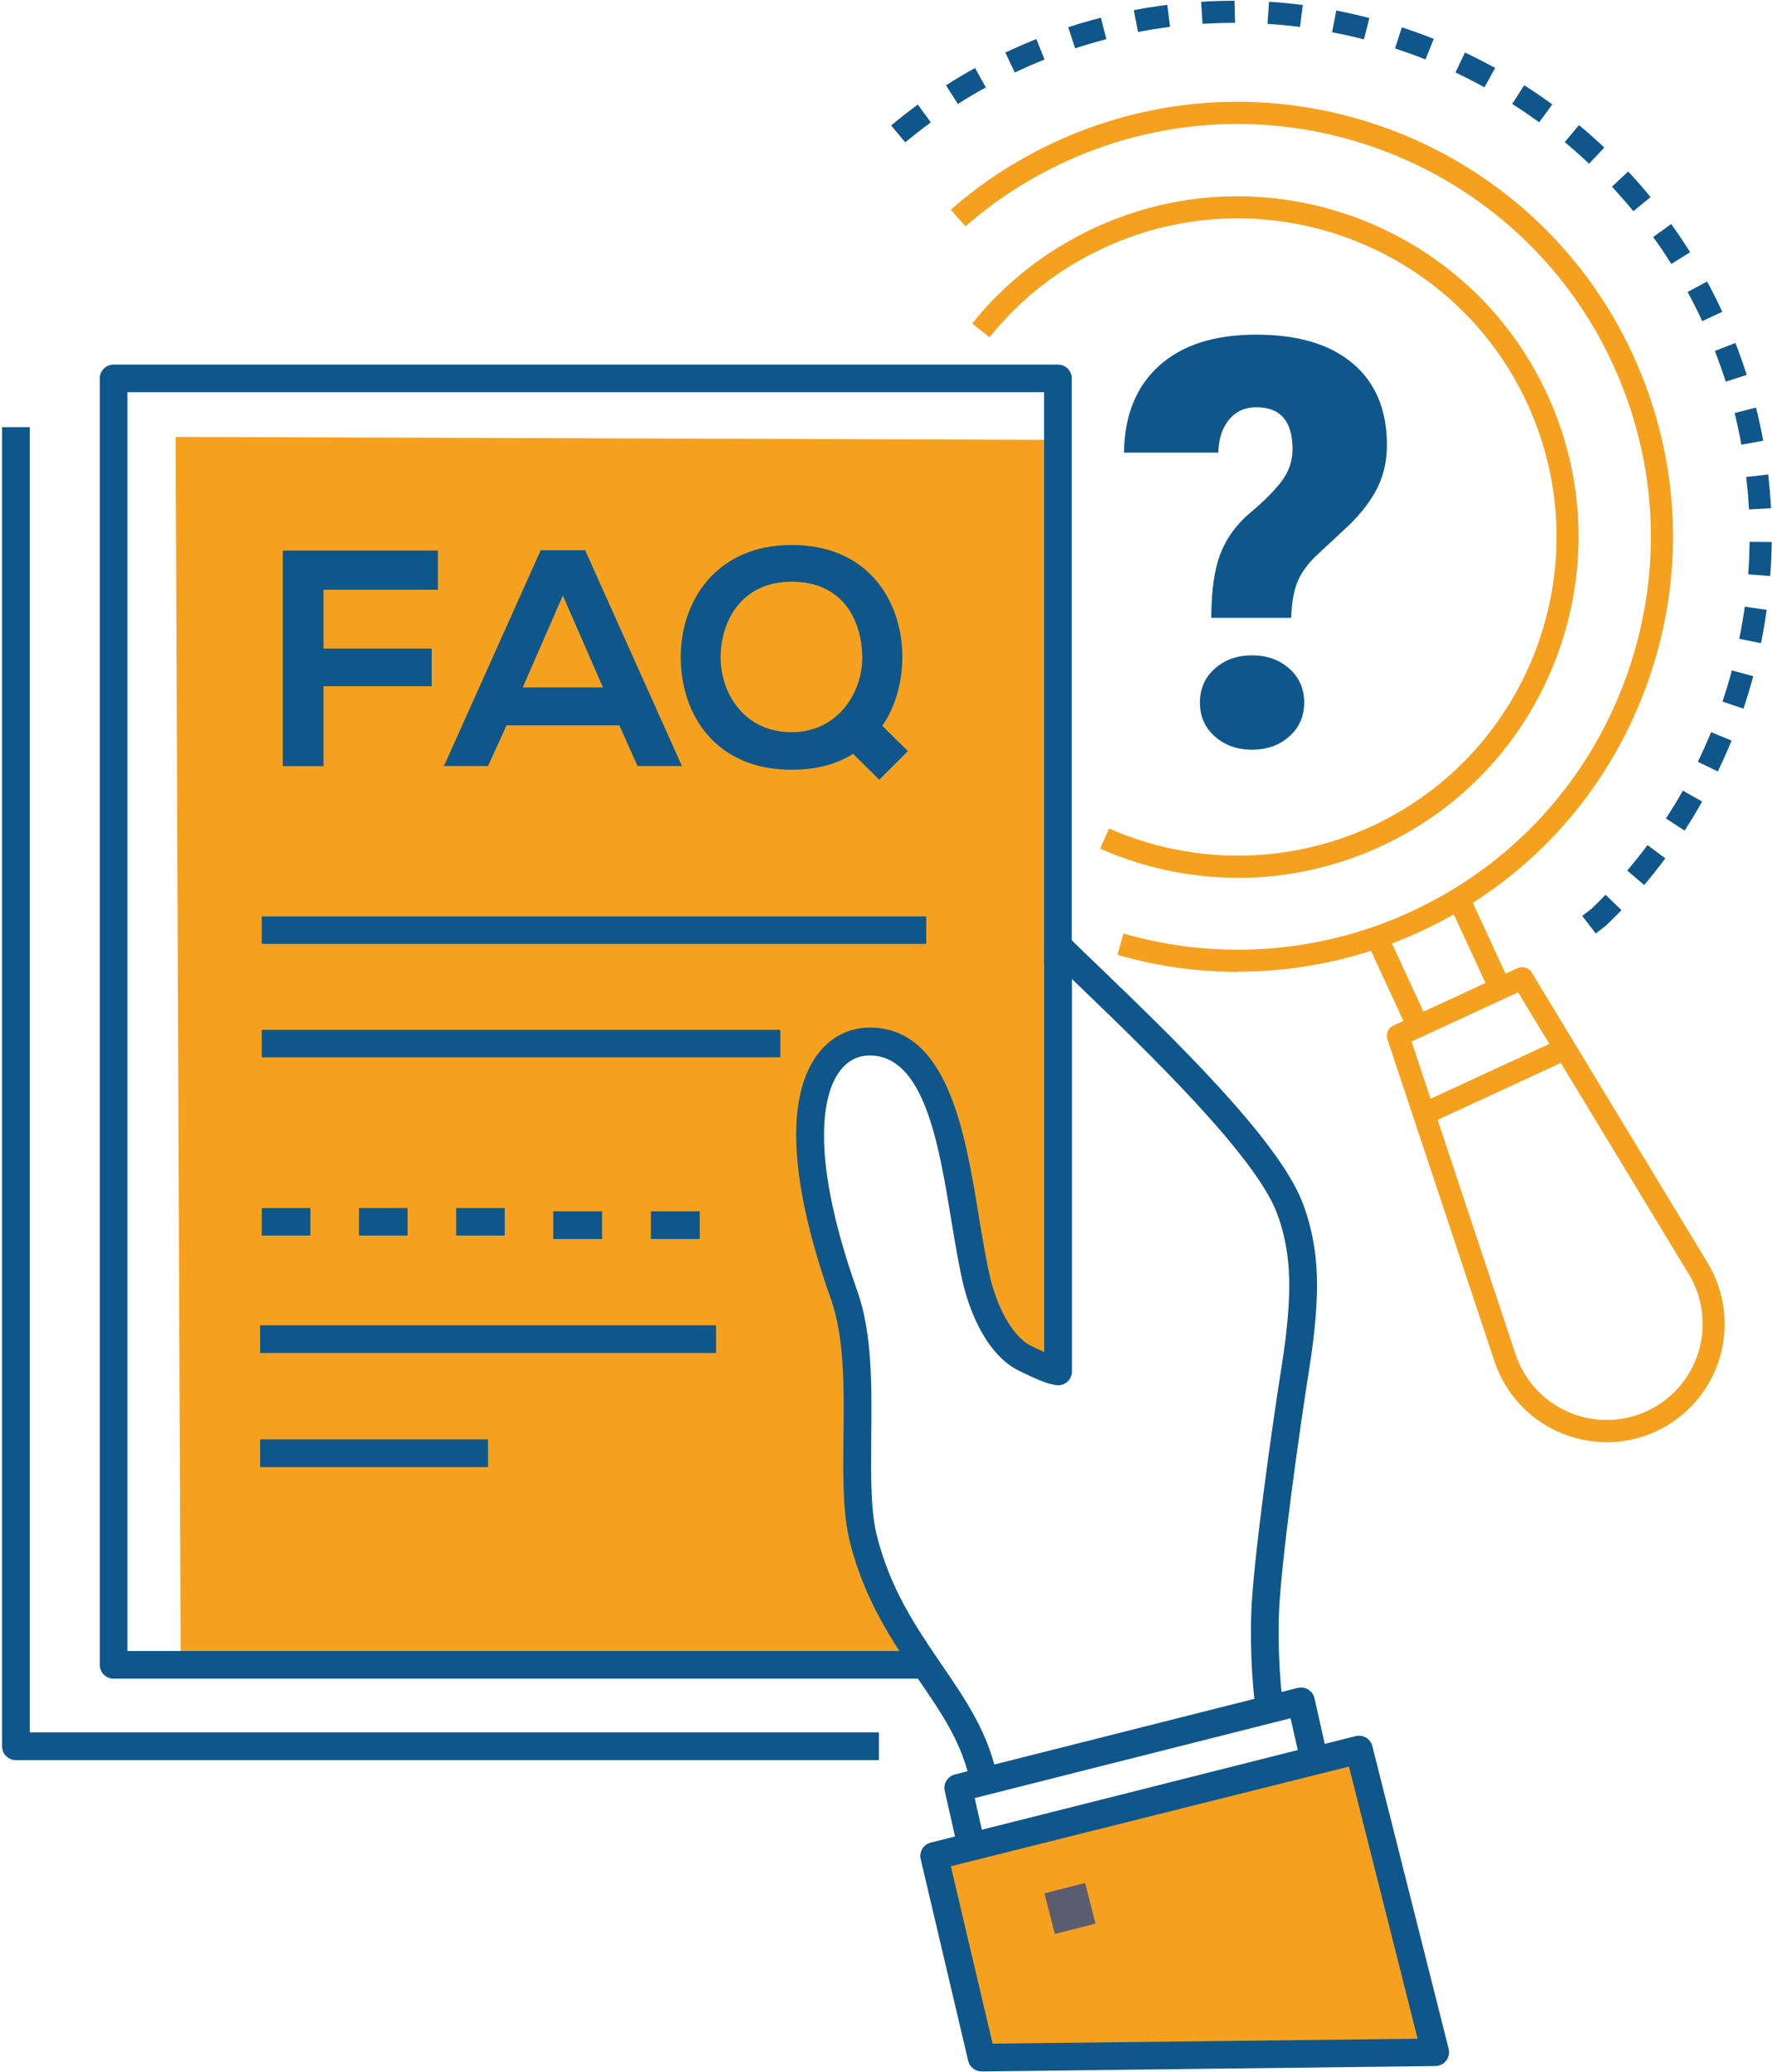 <?xml version="1.0" encoding="UTF-8"?><svg id="Layer_1" xmlns="http://www.w3.org/2000/svg" xmlns:xlink="http://www.w3.org/1999/xlink" viewBox="0 0 190 222.16"><defs><style>.cls-1{fill:#0f578a;}.cls-2{fill:#f5a11f;}.cls-3{clip-path:url(#clippath-2);}.cls-4{clip-path:url(#clippath-1);}.cls-5{clip-path:url(#clippath-4);}.cls-6{fill:#5c5c70;}.cls-7{clip-path:url(#clippath);}.cls-8{fill:none;}.cls-9{clip-path:url(#clippath-3);}</style><clipPath id="clippath"><rect class="cls-8" x=".22" y=".09" width="189.78" height="222"/></clipPath><clipPath id="clippath-1"><rect class="cls-8" x=".22" y=".09" width="189.78" height="222"/></clipPath><clipPath id="clippath-2"><rect class="cls-8" x=".22" y=".09" width="189.78" height="222"/></clipPath><clipPath id="clippath-3"><rect class="cls-8" x=".22" y=".09" width="189.78" height="222"/></clipPath><clipPath id="clippath-4"><rect class="cls-8" x=".22" y=".09" width="189.78" height="222"/></clipPath></defs><g class="cls-7"><g><path class="cls-1" d="M128.94,2.56l-.15-2.37c1.19-.07,2.39-.11,3.58-.11l.06,2.37c-1.19,0-2.34,.04-3.49,.1m10.44,.34c-1.15-.15-2.32-.26-3.47-.33l.16-2.37c1.2,.07,2.42,.19,3.62,.35l-.3,2.35h0Zm-17.36,.53l-.45-2.33c1.19-.23,2.4-.42,3.59-.57l.3,2.36c-1.15,.15-2.31,.33-3.44,.55m24.21,.79c-1.12-.29-2.27-.55-3.4-.76l.45-2.33c1.19,.23,2.37,.5,3.55,.8l-.59,2.3h0Zm-30.95,.96l-.74-2.26c1.15-.38,2.32-.72,3.5-1.02l.59,2.3c-1.12,.29-2.24,.62-3.35,.98m37.58,1.2c-1.08-.43-2.17-.82-3.28-1.19l.73-2.26c1.15,.38,2.3,.79,3.42,1.24l-.88,2.2h0Zm-44.05,1.39l-1.02-2.14,.53-.24c.93-.43,1.87-.83,2.8-1.21l.88,2.2c-.9,.36-1.8,.75-2.69,1.16l-.5,.24h0Zm50.36,1.59c-1.01-.56-2.06-1.09-3.11-1.59l1.02-2.14c1.09,.52,2.18,1.08,3.24,1.65l-1.15,2.08h0Zm-56.46,1.79l-1.28-2c1.01-.65,2.06-1.27,3.12-1.86l1.15,2.08c-1.02,.56-2.03,1.17-3,1.78m62.33,1.96c-.94-.68-1.91-1.34-2.88-1.97l1.28-2c1.02,.65,2.03,1.34,3.01,2.05l-1.4,1.92h0Zm-67.96,2.16l-1.52-1.82c.93-.77,1.89-1.53,2.86-2.24l1.4,1.91c-.93,.68-1.86,1.41-2.75,2.14m73.32,2.29c-.84-.79-1.71-1.57-2.6-2.31l1.52-1.83c.93,.77,1.85,1.59,2.72,2.41l-1.63,1.73h0Zm4.75,5.09c-.73-.89-1.51-1.77-2.29-2.63l1.74-1.62c.82,.88,1.63,1.8,2.4,2.74l-1.84,1.51Zm4.07,5.66c-.61-.98-1.26-1.95-1.94-2.89l1.93-1.39c.7,.98,1.39,2,2.03,3.02l-2.01,1.26Zm3.32,6.13c-.49-1.05-1.02-2.11-1.57-3.12l2.09-1.13c.57,1.05,1.12,2.15,1.63,3.25l-2.15,1h0Zm2.52,6.49c-.35-1.1-.74-2.2-1.17-3.29l2.21-.86c.44,1.14,.85,2.29,1.21,3.43l-2.26,.72h0Zm1.68,6.77c-.21-1.14-.45-2.29-.73-3.41l2.3-.58c.29,1.17,.55,2.37,.77,3.55l-2.34,.43Zm.81,6.92c-.06-1.16-.16-2.33-.3-3.47l2.36-.27c.14,1.19,.24,2.42,.31,3.62l-2.37,.13Zm2.29,7.15l-2.37-.18c.09-1.16,.13-2.33,.15-3.49l2.37,.02c-.01,1.21-.07,2.43-.16,3.64m-.99,7.21l-2.33-.47c.23-1.14,.43-2.29,.59-3.44l2.35,.33c-.16,1.19-.37,2.4-.61,3.58m-1.88,7.02l-2.25-.76c.37-1.1,.71-2.23,1.01-3.34l2.29,.62c-.31,1.17-.67,2.34-1.05,3.48m-2.75,6.73l-2.14-1.03c.5-1.04,.98-2.11,1.42-3.18l2.2,.9c-.46,1.12-.96,2.23-1.48,3.32m-3.57,6.33l-1.99-1.3c.63-.97,1.24-1.97,1.81-2.98l2.07,1.17c-.59,1.05-1.22,2.1-1.88,3.11m-4.34,5.83l-1.81-1.54c.74-.88,1.48-1.8,2.17-2.73l1.91,1.42c-.72,.97-1.48,1.93-2.26,2.85m-5.2,5.2l-1.45-1.88,.99-.76c.51-.49,1.02-.99,1.51-1.51l1.71,1.65c-.53,.55-1.08,1.1-1.63,1.63-.03,.03-.07,.06-.1,.08l-1.04,.8h-.01Z"/><path class="cls-2" d="M132.73,104.2c-4.34,0-8.69-.61-12.92-1.83l.66-2.28c10.22,2.95,21.16,2.11,30.83-2.35,10.73-4.96,18.89-13.8,22.97-24.9,4.08-11.09,3.6-23.12-1.36-33.85-10.24-22.16-36.59-31.86-58.75-21.62-3.88,1.79-7.46,4.11-10.64,6.9l-1.57-1.79c3.35-2.94,7.12-5.39,11.21-7.27,23.35-10.79,51.11-.57,61.9,22.77,5.22,11.31,5.74,23.98,1.43,35.67-4.3,11.69-12.9,21.01-24.21,26.23-6.18,2.86-12.87,4.3-19.57,4.3"/><path class="cls-2" d="M132.74,94.11c-5.03,0-10.07-1.04-14.78-3.12l.96-2.17c8.99,3.97,19.24,3.88,28.15-.23,17.1-7.9,24.58-28.24,16.68-45.35-7.9-17.1-28.24-24.58-45.35-16.68-4.85,2.24-8.99,5.47-12.3,9.6l-1.86-1.48c3.55-4.42,7.98-7.87,13.16-10.27,18.28-8.45,40.05-.45,48.49,17.85,8.45,18.29,.45,40.05-17.85,48.49-4.85,2.24-10.09,3.37-15.32,3.37"/><path class="cls-2" d="M151.35,111.66l11.15,33.53c.92,2.78,2.99,5.04,5.68,6.2,2.69,1.17,5.75,1.13,8.41-.1,2.66-1.22,4.67-3.54,5.53-6.34,.85-2.8,.47-5.84-1.04-8.34l-18.31-30.22-11.41,5.27h0Zm20.91,42.96c-1.71,0-3.43-.35-5.03-1.04-3.3-1.43-5.85-4.21-6.99-7.63l-11.48-34.54c-.19-.57,.08-1.2,.63-1.45l13.33-6.16c.55-.25,1.2-.05,1.51,.46l18.86,31.13c1.87,3.08,2.33,6.82,1.28,10.27-1.05,3.44-3.53,6.29-6.8,7.8-1.68,.78-3.5,1.17-5.31,1.17"/></g></g><rect class="cls-2" x="151.37" y="114.76" width="17.74" height="2.37" transform="translate(-33.85 77.87) rotate(-24.79)"/><rect class="cls-2" x="148.68" y="100.1" width="2.37" height="10.42" transform="translate(-30.35 72.57) rotate(-24.8)"/><rect class="cls-2" x="157.48" y="96.02" width="2.37" height="10.42" transform="translate(-27.83 75.89) rotate(-24.8)"/><g class="cls-4"><path class="cls-1" d="M128.66,75.32c0-1.48,.53-2.69,1.6-3.64s2.4-1.42,3.99-1.42,2.92,.47,3.99,1.42c1.07,.95,1.6,2.16,1.6,3.64s-.53,2.69-1.6,3.64-2.4,1.42-3.99,1.42-2.92-.47-3.99-1.42-1.6-2.16-1.6-3.64m1.22-9.09c0-2.91,.33-5.21,.99-6.89,.66-1.68,1.73-3.15,3.2-4.38,1.48-1.24,2.6-2.37,3.37-3.39,.76-1.02,1.15-2.16,1.15-3.4,0-3.01-1.3-4.51-3.89-4.51-1.19,0-2.17,.44-2.9,1.31-.74,.88-1.13,2.06-1.17,3.56h-10.11c.04-3.98,1.3-7.09,3.77-9.32s5.94-3.33,10.41-3.33,7.89,1.02,10.34,3.08c2.44,2.06,3.67,4.97,3.67,8.76,0,1.65-.33,3.16-.99,4.52s-1.71,2.75-3.17,4.16l-3.44,3.2c-.98,.94-1.65,1.9-2.03,2.89-.38,.99-.59,2.24-.63,3.75h-8.57Z"/></g><polygon class="cls-2" points="148.39 195.86 146.29 187.59 100.73 199 106.04 220.32 153.35 219.1 148.39 195.86"/><polygon class="cls-2" points="104.82 139.91 102.2 123.65 97.5 113.27 89.18 112.14 86.85 126.67 91.91 142.09 91.91 165.76 99.48 177.74 19.37 177.46 18.83 46.84 112.39 47.16 112.79 146.2 104.82 139.91"/><rect class="cls-6" x="112.48" y="202.37" width="4.5" height="4.5" transform="translate(-46.9 34.59) rotate(-14.27)"/><g class="cls-3"><g><path class="cls-1" d="M99.48,179.98H12.18c-.82,0-1.48-.67-1.48-1.48V40.57c0-.82,.66-1.48,1.48-1.48H113.44c.82,0,1.48,.67,1.48,1.48v62.85h-2.97V42.05H13.66V177.01H99.48v2.97Z"/><path class="cls-1" d="M104.05,191.24c-.79-4.2-3.01-7.44-5.57-11.18-2.71-3.96-5.78-8.44-7.36-14.77-.77-3.1-.73-7.09-.68-11.3,.06-5.19,.11-10.57-1.32-14.63-5.54-15.63-3.93-22.83-1.6-26.12,1.4-1.98,3.44-3.07,5.73-3.07,8.39,0,10.24,11.26,11.72,20.33,.41,2.46,.79,4.79,1.26,6.71,.65,2.63,2.19,6.06,4.39,7.12,.36,.17,.85,.41,1.34,.62v-43.51c0-.6,.36-1.14,.91-1.37,.56-.23,1.19-.1,1.62,.32,.97,.96,2.18,2.13,3.55,3.44,7.58,7.3,19.04,18.33,21.63,25.13,.27,.71,.48,1.4,.49,1.42,1.14,3.82,1.57,7.93,.19,16.58-.96,6.05-3.1,21.1-3.23,26.44-.13,5.65,.47,9.56,.48,9.59l-2.93,.47c-.03-.17-.66-4.19-.52-10.14,.13-5.49,2.3-20.73,3.27-26.83,1.28-8.1,.91-11.84-.1-15.25,0,0-.19-.61-.42-1.22-2.35-6.17-13.97-17.36-20.91-24.04-.36-.35-.71-.68-1.05-1.01v42.07c0,.42-.18,.83-.5,1.11s-.73,.42-1.17,.36c-1-.12-2.32-.72-3.93-1.5-3.95-1.89-5.59-7.44-6-9.08-.5-2.03-.89-4.41-1.31-6.94-1.37-8.36-2.93-17.83-8.79-17.83-.92,0-2.24,.31-3.3,1.82-1.27,1.79-3.61,7.66,1.98,23.42,1.62,4.55,1.55,10.2,1.5,15.65-.04,4.02-.08,7.83,.59,10.55,1.45,5.81,4.24,9.88,6.92,13.82,2.64,3.85,5.13,7.49,6.04,12.3l-2.92,.55h-.01Z"/><path class="cls-1" d="M104.51,192.78l.77,3.41,33.87-8.56-.77-3.41-33.87,8.56Zm-.34,6.7c-.27,0-.54-.07-.78-.22-.34-.21-.59-.55-.67-.94l-1.42-6.3c-.18-.79,.3-1.57,1.08-1.77l36.75-9.28c.39-.1,.8-.04,1.14,.17,.34,.21,.59,.55,.67,.93l1.42,6.3c.18,.79-.3,1.57-1.08,1.77l-36.75,9.28c-.12,.03-.24,.04-.36,.04"/><path class="cls-1" d="M101.95,200.08l4.48,19.03,45.57-.53-7.36-29.18-42.69,10.69Zm3.31,22.01c-.69,0-1.29-.47-1.45-1.14l-5.09-21.62c-.19-.79,.3-1.58,1.08-1.78l45.55-11.41c.79-.2,1.6,.28,1.8,1.08l8.18,32.44c.11,.44,.01,.91-.26,1.27-.27,.36-.7,.57-1.16,.58l-48.64,.58h-.02Z"/></g></g><rect class="cls-1" x="28.07" y="98.25" width="71.24" height="2.95"/><rect class="cls-1" x="28.07" y="110.41" width="55.6" height="2.95"/><g class="cls-9"><path class="cls-1" d="M94.24,188.71H1.7c-.82,0-1.48-.67-1.48-1.48V45.8H3.19V185.74H94.24v2.97Z"/></g><rect class="cls-1" x="27.89" y="142.09" width="48.89" height="2.97"/><rect class="cls-1" x="27.89" y="154.32" width="24.44" height="2.97"/><rect class="cls-1" x="38.49" y="129.52" width="5.21" height="2.95"/><rect class="cls-1" x="28.07" y="129.52" width="5.21" height="2.95"/><rect class="cls-1" x="59.32" y="129.87" width="5.24" height="2.97"/><rect class="cls-1" x="48.91" y="129.52" width="5.21" height="2.95"/><rect class="cls-1" x="69.79" y="129.87" width="5.24" height="2.97"/><polygon class="cls-1" points="30.32 82.14 30.32 59.03 46.95 59.03 46.95 63.23 34.69 63.23 34.69 69.54 46.29 69.54 46.29 73.57 34.69 73.57 34.69 82.14 30.32 82.14"/><path class="cls-1" d="M60.35,63.85l-4.3,9.85h8.6l-4.3-9.85h0Zm6.06,13.92h-12.1l-1.98,4.36h-4.73l10.38-23.14h4.76l10.38,23.14h-4.76l-1.95-4.36Z"/><g class="cls-5"><path class="cls-1" d="M77.27,70.63c.07,3.8,2.58,7.87,7.61,7.87s7.74-4.4,7.57-8.36c-.16-3.74-2.11-7.77-7.57-7.77s-7.67,4.36-7.61,8.27m19.48-.36c.03,2.65-.66,5.39-2.15,7.54l2.75,2.71-3.07,3.07-2.81-2.78c-1.75,1.12-3.97,1.71-6.58,1.71-8.24,0-11.87-5.99-11.9-12-.04-6.05,3.77-12.1,11.9-12.1s11.77,5.88,11.87,11.84"/></g></svg>